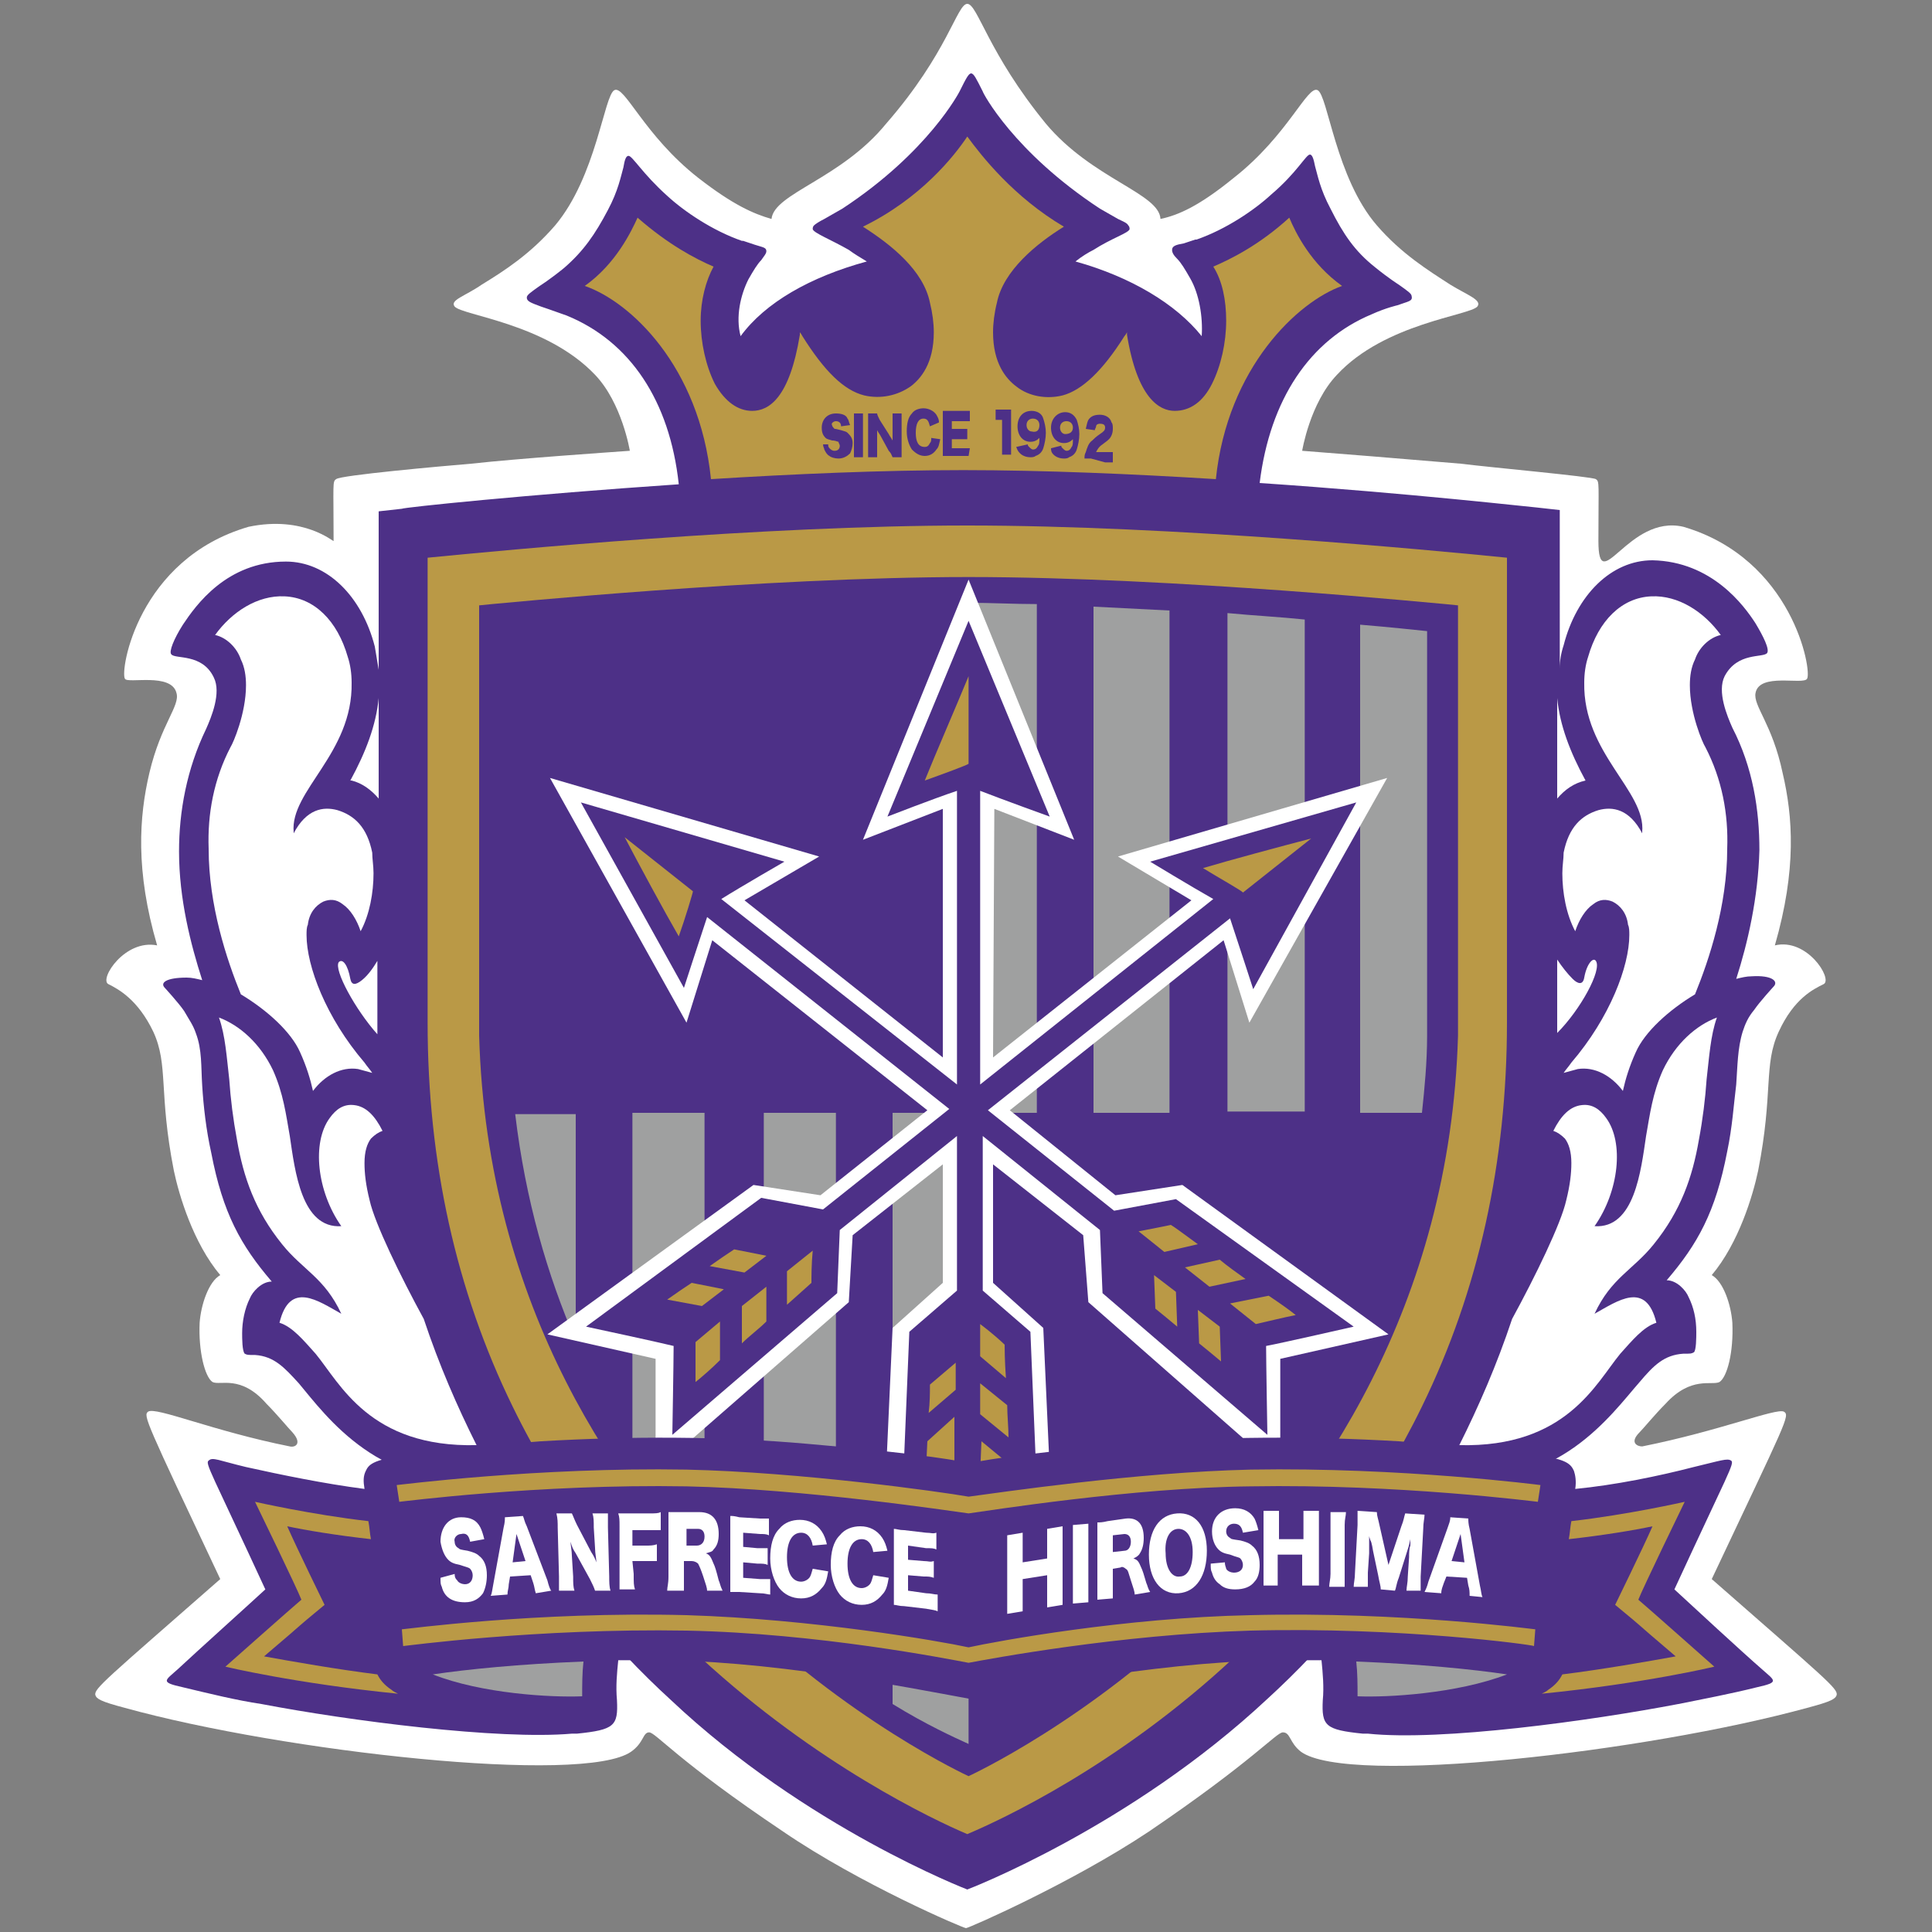 <?xml version="1.0" encoding="utf-8"?>
<!-- Generator: Adobe Illustrator 24.1.2, SVG Export Plug-In . SVG Version: 6.00 Build 0)  -->
<svg version="1.1" id="レイヤー_1" xmlns="http://www.w3.org/2000/svg" xmlns:xlink="http://www.w3.org/1999/xlink" x="0px"
	 y="0px" viewBox="0 0 150 150" style="enable-background:new 0 0 150 150;" xml:space="preserve">
<rect x="0" y="0" width="150" height="150" fill="#808080" stroke="none"/>
<style type="text/css">
	.st0{fill:#FFFFFF;}
	.st1{fill:#4D3087;}
	.st2{fill:#BA9946;}
	.st3{fill:#9FA0A0;}
</style>
<g id="レイヤー_8">
	<path class="st0" d="M75.1,0.3c0.8,0,1.6,3.8,6.1,9.3c3.6,4.3,8.8,5.4,8.9,7.4c1.4-0.3,3-1,5.7-3.2c4.2-3.3,5.7-7.2,6.5-6.8
		s1.4,6.8,4.6,10.5c1.9,2.2,4,3.5,5.7,4.6c1.3,0.8,2.5,1.2,2.1,1.7c-0.6,0.7-7.2,1.3-10.9,5.3c-2.1,2.2-2.7,5.9-2.7,5.9
		c1.4,0.1,8.8,0.7,12.3,1c2.4,0.3,10.2,1,10.5,1.2s0.2,0.3,0.2,4.8s2.3-2.1,6.6-1.1c8.5,2.5,10,11.2,9.6,11.8
		c-0.3,0.5-3.7-0.5-4,1.1c-0.2,1,1.3,2.4,2.1,6.2c0.8,3.4,1.1,7.5-0.6,13.4c2.5-0.6,4.5,2.6,3.8,3c-0.8,0.4-2.3,1.1-3.5,3.7
		s-0.4,4.7-1.6,10.8c-0.4,1.9-1.5,5.6-3.6,8.1c0.9,0.5,1.5,2.3,1.6,3.7c0.1,2.3-0.4,4.2-1,4.6c-0.6,0.3-2.2-0.5-4.2,1.7
		c-0.8,0.8-1.7,1.9-2,2.2c-0.8,0.8-0.2,1.1,0.2,1.1c6-1.2,10.4-3,11-2.7c0.5,0.3,0.2,0.7-5.6,13c8.9,7.8,9.8,8.5,9.7,9
		c-0.1,0.3-0.4,0.5-2.3,1c-12.4,3.4-35.6,6.1-39.3,3.4c-0.9-0.7-0.8-1.5-1.4-1.5c-0.5,0-2.3,2.2-10.4,7.7c-6,4-14,7.5-14.2,7.5
		s-8.2-3.4-14.2-7.5c-8.2-5.5-9.9-7.7-10.4-7.7S50,135.3,49,136c-3.7,2.6-27,0-39.3-3.4c-1.9-0.5-2.2-0.7-2.3-1
		c-0.1-0.5,0.8-1.2,9.7-9c-5.8-12.3-6-12.7-5.6-13c0.6-0.4,5,1.5,11,2.7c0.4,0.1,1-0.2,0.2-1.1c-0.3-0.3-1.2-1.4-2-2.2
		c-2-2.3-3.6-1.4-4.2-1.7c-0.6-0.4-1.1-2.4-1-4.6c0.1-1.4,0.7-3.2,1.6-3.7c-2.1-2.5-3.2-6.2-3.6-8.1c-1.2-6.1-0.4-8.2-1.6-10.8
		c-1.2-2.5-2.7-3.3-3.5-3.7c-0.7-0.4,1.3-3.5,3.8-3c-1.7-5.8-1.4-10-0.6-13.4c0.9-3.8,2.4-5.2,2.1-6.2c-0.4-1.6-3.8-0.7-4-1.1
		c-0.4-0.6,1-9.3,9.6-11.8c4.3-0.9,6.6,1.2,6.6,1.1c0-4.5-0.1-4.6,0.2-4.8c0.3-0.3,8.1-1,10.5-1.2c3.6-0.4,10.9-0.9,12.3-1
		c0,0-0.6-3.7-2.7-5.9c-3.8-4-10.3-4.6-10.9-5.3c-0.4-0.5,0.8-0.8,2.1-1.7c1.8-1.1,3.8-2.4,5.7-4.6c3.2-3.8,3.8-10.1,4.6-10.5
		s2.3,3.5,6.5,6.8c2.7,2.1,4.3,2.8,5.7,3.2c0.2-2,5.4-3.1,8.9-7.4C73.6,4.1,74.3,0.3,75.1,0.3L75.1,0.3z"/>
	<path class="st1" d="M75.1,146.7c0,0,12.6-4.8,23.3-14.8c4.6-4.2,9.5-9.9,13.6-17.2h0.3c8.6,1.2,12.8-4.9,15-7.4
		c1.1-1.3,1.9-2.1,3.4-2.2c0.6,0,0.6,0,0.8-0.1s0.2-1.2,0.2-1.6c0-1-0.2-1.9-0.6-2.7c-0.2-0.5-0.9-1.3-1.7-1.3
		c2.4-2.8,3.8-5.3,4.7-10c0.4-1.9,0.5-3.6,0.7-5.2c0.1-1.4,0.1-2.8,0.5-4.1c0.2-0.6,0.4-1.1,0.9-1.7c0.4-0.6,1.5-1.8,1.5-1.8
		c0.4-0.4-0.1-0.9-1.7-0.8c-0.4,0-0.8,0.1-1.2,0.2c0.9-2.8,1.7-6.3,1.8-10c0-3.1-0.5-6.4-2.1-9.5c-0.4-0.9-1.2-2.8-0.6-4
		c1-1.9,3-1.4,3.3-1.8c0.2-0.3-0.3-1.3-0.9-2.3c-0.9-1.4-3.4-4.8-8-4.9c-3.2,0-5.9,2.7-6.9,6.6c-0.2,0.6-0.3,1.2-0.3,1.8V39.6
		l-1.8-0.2c-0.2,0-9.7-1.1-21.5-1.9c0.8-6.5,3.9-11.1,8.7-13.1c1.1-0.5,2-0.7,2-0.7c0.8-0.3,1.2-0.3,1.1-0.7c0-0.2-0.3-0.4-1-0.9
		c0,0-0.8-0.5-1.9-1.4c-1.5-1.2-2.4-2.5-3.4-4.5c-0.8-1.5-1-2.6-1.2-3.3c-0.1-0.5-0.2-0.9-0.4-0.9c-0.3,0-1,1.4-3,3.1
		c-1.3,1.2-3.5,2.7-5.8,3.5h-0.1l-0.9,0.3C91.3,19,91,19.1,91,19.4c0,0.2,0.1,0.4,0.4,0.7s0.6,0.8,1,1.5c0.7,1.2,1,3,0.9,4.5
		c-2-2.5-5.5-4.6-9.8-5.8c0.5-0.4,1-0.7,1.4-0.9c1.4-0.9,2.7-1.3,2.8-1.6c0-0.1,0-0.2-0.1-0.3c-0.1-0.2-0.4-0.3-0.8-0.5l-1.4-0.8
		c-6.7-4.4-9.1-9-9.1-9.1c-0.5-1-0.7-1.4-0.9-1.4S75,6.1,74.5,7.1c0,0-2.4,4.7-9.1,9.1L64,17c-0.4,0.2-0.7,0.4-0.8,0.5
		s-0.1,0.2-0.1,0.3c0.1,0.3,1.4,0.8,2.8,1.6c0.4,0.3,0.9,0.6,1.4,0.9c-4.4,1.2-7.9,3.2-9.8,5.8c-0.4-1.5,0-3.2,0.6-4.4
		c0.4-0.7,0.7-1.2,1-1.5c0.2-0.3,0.4-0.5,0.4-0.7c0-0.3-0.3-0.3-0.9-0.5l-0.9-0.3h-0.1c-2.3-0.8-4.5-2.3-5.8-3.5
		c-1.9-1.7-2.7-3.1-3-3.1c-0.2,0-0.3,0.3-0.4,0.9c-0.2,0.7-0.4,1.8-1.2,3.3c-1,1.9-1.9,3.2-3.4,4.5c-1.1,0.9-1.9,1.4-1.9,1.4
		c-0.7,0.5-1,0.7-1,0.9c0,0.3,0.3,0.4,1.1,0.7c0,0,0.9,0.3,2,0.7c4.9,2,8,6.6,8.7,13.1c-11.8,0.8-21.4,1.8-21.5,1.9l-1.8,0.2V52
		l-0.3-1.8c-1-3.9-3.7-6.6-6.9-6.6c-4.6,0-7,3.4-8,4.9c-0.7,1.1-1.1,2.1-0.9,2.3c0.3,0.4,2.4-0.1,3.3,1.8c0.6,1.2-0.2,3.1-0.6,4
		c-1.5,3.1-2.1,6.4-2.1,9.5c0,3.7,0.9,7.2,1.8,10c-0.4-0.1-0.8-0.2-1.2-0.2c-1.6,0-2.1,0.4-1.7,0.8c0,0,1.1,1.2,1.5,1.8
		c0.4,0.7,0.7,1.1,0.9,1.7c0.5,1.3,0.4,2.6,0.5,4.1c0.1,1.6,0.3,3.4,0.7,5.2c0.9,4.7,2.3,7.2,4.7,10c-0.8,0-1.5,0.8-1.7,1.3
		c-0.4,0.8-0.6,1.8-0.6,2.7c0,0.4,0,1.4,0.2,1.6c0.2,0.1,0.2,0.1,0.8,0.1c1.5,0.1,2.3,1,3.4,2.2c2.1,2.5,6.4,8.6,15,7.4h0.3
		c4.1,7.3,9,13,13.6,17.2C62.6,141.9,75.1,146.7,75.1,146.7z M29.4,54.2V62c-0.6-0.7-1.3-1.2-2.1-1.4h-0.1
		C28.4,58.4,29.2,56.3,29.4,54.2z M26.3,74.7c0.3-0.3,0.7,0.2,0.9,1.3c0.1,0.5,0.4,0.5,0.9,0.1s0.9-1,1.2-1.5v4.9v0.8
		C27.6,78.4,25.9,75.3,26.3,74.7z M123.1,60.6c-0.9,0.2-1.6,0.7-2.2,1.4v-7.8C121.1,56.3,121.9,58.4,123.1,60.6z M120.9,80.2v-0.8
		v-4.9c0.4,0.6,0.8,1.1,1.2,1.5s0.8,0.5,0.9-0.1c0.2-1.1,0.7-1.6,0.9-1.3C124.4,75.3,122.7,78.4,120.9,80.2L120.9,80.2z"/>
	<path class="st2" d="M75.1,10.6c1.1,1.5,3.6,4.7,7.5,7c-2.1,1.3-4.7,3.4-5.2,5.9c-0.2,0.8-0.3,1.6-0.3,2.3c0,2.4,1,3.6,1.8,4.2
		c1,0.8,2.4,1,3.6,0.7c1.5-0.4,3.1-1.9,4.8-4.6c0,0,0.1-0.1,0.2-0.3V26c0.8,4.9,2.5,5.9,3.7,5.9s2.2-0.7,2.9-2.1s1.1-3.2,1.1-4.9
		c0-1.6-0.3-3.1-1-4.2c1.4-0.6,3.6-1.7,5.9-3.8c0.5,1.2,1.7,3.6,4.1,5.3c-3.4,1.2-8.9,6.3-9.8,15C88,36.8,81,36.5,74.8,36.5
		c-6.3,0-13.2,0.3-19.6,0.7c-0.9-8.8-6.3-13.8-9.8-15c2.4-1.7,3.6-4.2,4.1-5.3c2.4,2.1,4.5,3.2,5.9,3.8c-0.6,1.1-1,2.6-1,4.2
		c0,1.7,0.4,3.5,1.1,4.9c0.8,1.4,1.8,2.1,2.9,2.1c1.3,0,2.9-1,3.7-5.9v-0.2c0.1,0.1,0.2,0.3,0.2,0.3c1.7,2.7,3.2,4.2,4.8,4.6
		c1.3,0.3,2.6,0,3.6-0.7c0.8-0.6,1.8-1.8,1.8-4.2c0-0.7-0.1-1.5-0.3-2.3c-0.5-2.5-3-4.5-5.2-5.9C71.5,15.4,74.1,12.1,75.1,10.6z"/>
	<g>
		<path class="st1" d="M64.3,34.5c0,0.1,0,0.2,0.1,0.3s0.2,0.2,0.4,0.2c0.3,0,0.4-0.2,0.4-0.4c0-0.1-0.1-0.2-0.1-0.3
			c-0.1,0-0.2-0.1-0.5-0.1c-0.3-0.1-0.4-0.1-0.5-0.2c-0.2-0.2-0.3-0.4-0.3-0.8c0-0.6,0.4-1.1,1.1-1.1c0.4,0,0.8,0.1,0.9,0.4
			c0.1,0.1,0.1,0.3,0.2,0.5l-0.7,0.1c0-0.3-0.2-0.4-0.4-0.4s-0.4,0.2-0.3,0.3c0,0.1,0.1,0.2,0.2,0.3c0.1,0,0.1,0,0.5,0.1
			c0.3,0.1,0.4,0.1,0.5,0.2c0.2,0.2,0.4,0.4,0.4,0.8c0,0.3-0.1,0.6-0.2,0.8c-0.2,0.2-0.5,0.4-0.9,0.4c-0.3,0-0.6-0.1-0.7-0.2
			c-0.2-0.1-0.3-0.3-0.4-0.5c0-0.1-0.1-0.2-0.1-0.4C63.9,34.5,64.3,34.5,64.3,34.5z"/>
		<path class="st1" d="M67,32.1v0.6v2.2v0.6h-0.7v-0.6v-2.2v-0.6H67z"/>
		<path class="st1" d="M69,33.7c0.1,0.2,0.2,0.3,0.3,0.5v-0.6v-0.9v-0.6H70v0.6v2.2v0.6h-0.7c-0.1-0.2-0.1-0.3-0.3-0.5l-0.6-1.1
			c-0.1-0.2-0.2-0.3-0.3-0.5V34v0.9v0.6h-0.7v-0.6v-2.2v-0.6h0.7c0,0.1,0.1,0.3,0.2,0.5L69,33.7z"/>
		<path class="st1" d="M72.2,33.1c-0.1-0.4-0.2-0.6-0.5-0.6c-0.4,0-0.6,0.4-0.6,1.1s0.2,1.1,0.7,1.1c0.2,0,0.3-0.1,0.4-0.3
			c0.1-0.1,0.1-0.2,0.1-0.4l0.7,0.1c-0.1,0.4-0.1,0.6-0.3,0.8c-0.2,0.3-0.5,0.5-0.9,0.5s-0.7-0.2-1-0.5c-0.2-0.3-0.4-0.8-0.4-1.4
			s0.1-1.1,0.4-1.4c0.2-0.3,0.6-0.4,0.9-0.4c0.4,0,0.8,0.2,1,0.5c0.1,0.2,0.2,0.3,0.2,0.6L72.2,33.1L72.2,33.1z"/>
		<path class="st1" d="M75.2,35.4h-0.5h-1h-0.5v-0.6v-2.3v-0.6h0.5h1.1h0.5v0.8h-0.5h-0.9v0.6h0.7h0.5v0.8h-0.5h-0.7v0.7h0.9h0.5
			L75.2,35.4L75.2,35.4z"/>
		<path class="st1" d="M77.3,31.8h0.4h0.4h0.4v0.7v2.2v0.6h-0.7v-0.6v-2.1h-0.1h-0.4C77.3,32.6,77.3,31.8,77.3,31.8z"/>
		<path class="st1" d="M79.8,34.5c0,0.1,0,0.1,0.1,0.2s0.2,0.2,0.3,0.2c0.2,0,0.3-0.1,0.4-0.3c0.1-0.1,0.1-0.3,0.1-0.6
			c-0.2,0.2-0.4,0.3-0.7,0.3c-0.6,0-1-0.5-1-1.2s0.4-1.2,1.1-1.2c0.4,0,0.8,0.2,0.9,0.6c0.1,0.3,0.2,0.7,0.2,1.1s-0.1,0.9-0.2,1.2
			s-0.3,0.5-0.6,0.6c-0.1,0.1-0.3,0.1-0.4,0.1c-0.3,0-0.6-0.1-0.8-0.3c-0.1-0.1-0.2-0.2-0.3-0.5C78.9,34.7,79.8,34.5,79.8,34.5z
			 M80.7,33c0-0.3-0.2-0.5-0.5-0.5s-0.5,0.2-0.5,0.5s0.2,0.5,0.4,0.5C80.5,33.6,80.7,33.4,80.7,33z"/>
		<path class="st1" d="M82.4,34.6c0,0.1,0,0.1,0.1,0.2s0.2,0.2,0.3,0.2c0.2,0,0.3-0.1,0.4-0.3c0.1-0.1,0.1-0.3,0.1-0.6
			c-0.2,0.2-0.4,0.3-0.7,0.3c-0.6,0-1-0.5-1-1.2s0.5-1.2,1.1-1.2c0.4,0,0.7,0.2,0.9,0.6c0.1,0.3,0.2,0.7,0.2,1.1s-0.1,0.9-0.2,1.2
			s-0.3,0.5-0.6,0.6c-0.1,0.1-0.3,0.1-0.4,0.1c-0.3,0-0.6-0.1-0.8-0.3c-0.1-0.1-0.2-0.2-0.2-0.5C81.6,34.8,82.4,34.6,82.4,34.6z
			 M83.3,33.2c0-0.3-0.2-0.5-0.5-0.5s-0.5,0.2-0.5,0.5s0.2,0.5,0.4,0.5C83.1,33.7,83.3,33.5,83.3,33.2z"/>
		<path class="st1" d="M84.7,35.6h-0.5c0-0.2,0-0.3,0.1-0.5c0.1-0.3,0.2-0.7,0.5-0.9c0.1-0.1,0.3-0.3,0.6-0.5s0.4-0.3,0.4-0.5
			s-0.1-0.3-0.4-0.3c-0.2,0-0.3,0.1-0.3,0.2S85,33.3,85,33.4l-0.7-0.1c0.1-0.4,0.1-0.5,0.2-0.7c0.2-0.3,0.5-0.4,0.9-0.4
			s0.8,0.2,0.9,0.6c0.1,0.1,0.1,0.3,0.1,0.5c0,0.3-0.1,0.6-0.3,0.8c-0.1,0.1-0.1,0.1-0.5,0.4c-0.3,0.2-0.4,0.4-0.5,0.6h0.8h0.5v0.8
			h-0.6L84.7,35.6z"/>
	</g>
	<g>
		<path class="st0" d="M16.2,65.9c0,4.4,1.4,8.6,2.5,11.3c2,1.2,3.9,2.9,4.6,4.5c0.5,1.1,0.8,2.1,1,3c0.9-1.2,2.2-1.9,3.5-1.7
			c0.4,0.1,0.7,0.2,1.1,0.3c-0.2-0.3-0.4-0.5-0.6-0.8c-3-3.5-4.5-7.5-4.5-9.9c0-0.3,0-0.6,0.1-0.8c0.1-0.9,0.6-1.5,1.2-1.8
			c0.5-0.2,1-0.2,1.5,0.2c0.6,0.4,1.1,1.2,1.4,2.1c0.7-1.3,1-3,1-4.5c0-0.6-0.1-1.1-0.1-1.6c-0.4-2-1.4-2.9-2.7-3.3
			c-1.1-0.3-2.4-0.1-3.4,1.8v-0.1c-0.3-3.2,4.6-6.1,4.5-11.6c0-0.7-0.1-1.4-0.3-2c-0.8-2.8-2.6-4.6-4.9-4.7c-2.1-0.1-4.1,1.2-5.4,3
			c0.9,0.2,1.7,1,2,1.9c0.3,0.6,0.4,1.3,0.4,2c0,2.2-1,4.5-1.2,4.8C16.6,60.5,16.1,63.2,16.2,65.9z"/>
		<path class="st0" d="M28.7,93.2c-0.3-1.2-0.4-2.1-0.4-2.9c0-0.9,0.2-1.5,0.5-1.9c0.3-0.3,0.6-0.5,0.9-0.6c-0.6-1.2-1.3-1.9-2.2-2
			c-0.8-0.1-1.4,0.3-1.9,1c-1.4,1.9-1,5.7,0.9,8.4c-3.1,0.2-3.6-4.3-4-7c-0.3-1.7-0.5-3.3-1.3-5.1c-1-2.1-2.6-3.5-4.2-4.1
			c0.5,1.4,0.6,3.1,0.8,4.8c0.1,1.5,0.3,3.1,0.6,4.7c0.5,2.9,1.4,5.5,3.5,8.1c1.6,2,3.3,2.6,4.6,5.4c-1.8-1-4-2.6-4.8,0.7
			c1,0.3,1.9,1.4,2.8,2.4c1.9,2.3,4.2,7.3,12.5,7.1c-1.5-3-2.9-6.2-4.1-9.8C31.1,99.1,29.1,95,28.7,93.2z"/>
		<path class="st0" d="M134.1,65.9c0,4.4-1.4,8.6-2.5,11.3c-2,1.2-3.9,2.9-4.6,4.5c-0.5,1.1-0.8,2.1-1,3c-0.9-1.2-2.2-1.9-3.5-1.7
			c-0.4,0.1-0.7,0.2-1.1,0.3c0.2-0.3,0.4-0.5,0.6-0.8c3-3.5,4.5-7.5,4.5-9.9c0-0.3,0-0.6-0.1-0.8c-0.1-0.9-0.6-1.5-1.2-1.8
			c-0.5-0.2-1-0.2-1.5,0.2c-0.6,0.4-1.1,1.2-1.4,2.1c-0.7-1.3-1-3-1-4.5c0-0.6,0.1-1.1,0.1-1.6c0.4-2,1.4-2.9,2.7-3.3
			c1.1-0.3,2.4-0.1,3.4,1.8v-0.1c0.3-3.2-4.6-6.1-4.5-11.6c0-0.7,0.1-1.4,0.3-2c0.8-2.8,2.6-4.6,4.9-4.7c2.1-0.1,4.1,1.2,5.4,3
			c-0.9,0.2-1.7,1-2,1.9c-0.3,0.6-0.4,1.3-0.4,2c0,2.2,1,4.5,1.2,4.8C133.7,60.5,134.2,63.2,134.1,65.9L134.1,65.9z"/>
		<path class="st0" d="M121.6,93.2c0.3-1.2,0.4-2.1,0.4-2.9c0-0.9-0.2-1.5-0.5-1.9c-0.3-0.3-0.6-0.5-0.9-0.6c0.6-1.2,1.3-1.9,2.2-2
			c0.8-0.1,1.4,0.3,1.9,1c1.4,1.9,1,5.7-0.9,8.4c3.1,0.2,3.6-4.3,4-7c0.3-1.7,0.5-3.3,1.3-5.1c1-2.1,2.6-3.5,4.2-4.1
			c-0.5,1.4-0.6,3.1-0.8,4.8c-0.1,1.5-0.3,3.1-0.6,4.7c-0.5,2.9-1.4,5.5-3.5,8.1c-1.6,2-3.3,2.6-4.6,5.4c1.8-1,4-2.6,4.8,0.7
			c-1,0.3-1.9,1.4-2.8,2.4c-1.9,2.3-4.2,7.3-12.5,7.1c1.5-3,2.9-6.2,4.1-9.8C119.2,99.1,121.2,95,121.6,93.2L121.6,93.2z"/>
	</g>
	<path class="st2" d="M75.1,40.8c-15.9,0-35.8,1.9-41.9,2.5v36.1c0,10.8,2.2,20.8,6.6,29.8c3.5,7.2,8.4,13.7,14.6,19.5
		c9,8.3,18.1,12.6,20.7,13.7c2.6-1.1,11.7-5.3,20.7-13.7c6.2-5.7,11.1-12.3,14.6-19.5c4.4-9,6.6-19,6.6-29.8V43.3
		C111,42.7,91,40.8,75.1,40.8z"/>
	<path class="st1" d="M112.2,46.9c-0.2,0-21-2.1-37-2.1s-36.8,2.1-37,2.1l-1,0.1v33.4c0.6,21.2,10.9,35.7,19.4,44.1
		c9.2,9.1,18.6,13.4,18.6,13.4s9.4-4.3,18.6-13.4c8.5-8.4,18.8-23,19.4-44.1V47C113.2,47,112.2,46.9,112.2,46.9z"/>
	<g>
		<path class="st3" d="M105.7,86.4h4.7c0.2-1.9,0.4-3.9,0.4-6V49c-1-0.1-2.8-0.3-5.2-0.5v37.9H105.7z"/>
		<path class="st3" d="M95.3,47.6v38.7h6V48.1C99.4,47.9,97.4,47.8,95.3,47.6z"/>
		<path class="st3" d="M40,86.5c0.8,6.7,2.5,12.5,4.7,17.6V86.5H40z"/>
		<path class="st3" d="M64.9,86.4h-5.6v38.3c1.9,1.8,3.8,3.3,5.6,4.7V86.4z"/>
		<path class="st3" d="M84.9,86.4h5.9v-39c-1.9-0.1-3.9-0.2-5.9-0.3V86.4z"/>
		<path class="st3" d="M49.1,112.6c1.8,2.8,3.7,5.3,5.6,7.5V86.4h-5.6V112.6z"/>
		<path class="st3" d="M75.2,86.4h5.3V46.9c-1.8,0-3.6-0.1-5.3-0.1V86.4z"/>
		<path class="st3" d="M75.2,86.4h-5.9v45.9c2.6,1.6,4.8,2.6,5.9,3.1V86.4z"/>
	</g>
	<polygon class="st0" points="107.8,103.6 91.8,92 86.6,92.8 78.4,86.2 95,73 97,79.4 107.7,60.4 86.8,66.5 92.5,69.9 77.1,82.1 
		77.2,62.8 83.4,65.2 75.2,45 67,65.2 73.2,62.8 73.2,82.1 57.8,69.9 63.6,66.5 42.7,60.4 53.3,79.4 55.3,73 72,86.2 63.7,92.8 
		58.5,92 42.5,103.6 50.9,105.5 50.9,114.2 65.9,101.1 66.2,95.9 73.2,90.4 73.2,99.6 69.3,103.1 68.4,123 75.2,117.5 81.9,123 
		81,103.1 77.1,99.6 77.1,90.4 84.1,95.9 84.5,101.1 99.4,114.2 99.4,105.5 	"/>
	<path class="st1" d="M91.3,93.1L86.5,94l-9.8-7.8l18.8-14.9c0.6,1.8,1.8,5.5,1.8,5.5l8-14.5l-16,4.6c0,0,3.3,2,4.9,2.9L76.1,84.2
		V61.4c1.8,0.7,5.4,2,5.4,2l-6.3-15.2l-6.3,15.2c0,0,3.6-1.4,5.4-2v22.8L56,69.8c1.6-1,4.9-2.9,4.9-2.9l-15.8-4.6l8,14.4
		c0,0,1.2-3.7,1.8-5.5l18.8,14.9l-9.8,7.8L59.1,93l-13.6,10c0,0,5.6,1.2,6.8,1.5c0,1.2-0.1,6.9-0.1,6.9l12.8-11l0.2-4.9l9.1-7.3v12
		l-3.7,3.2l-0.7,16.9c0,0,4.5-3.6,5.4-4.4c0.9,0.7,5.4,4.4,5.4,4.4L80,103.4l-3.7-3.2v-12l9.1,7.3l0.2,4.9l12.8,11
		c0,0-0.1-5.8-0.1-6.9c1.1-0.2,6.8-1.5,6.8-1.5L91.3,93.1z"/>
	<path class="st2" d="M75.2,52.5c-0.9,2.2-2.6,6.1-3.4,8.1c1.4-0.5,3.3-1.2,3.4-1.3C75.2,59.3,75.2,52.5,75.2,52.5z"/>
	<g>
		<path class="st2" d="M72,111.9c-0.1,1.7-0.1,3.3-0.2,4.3c0.7-0.6,1.6-1.3,2.3-1.9V110C74.1,110,72,111.9,72,111.9z"/>
		<path class="st2" d="M72.1,109.7l2.1-1.8v-2.1l-2,1.7C72.2,108.2,72.2,108.9,72.1,109.7L72.1,109.7z"/>
		<path class="st2" d="M76.1,102.8v2.5l2,1.7c-0.1-1.4-0.1-2.4-0.1-2.6C77.7,104.1,76.9,103.4,76.1,102.8L76.1,102.8z"/>
		<path class="st2" d="M76.1,109.8l2.2,1.8c0-0.8-0.1-1.7-0.1-2.5l-2.1-1.7V109.8z"/>
		<path class="st2" d="M76.1,114.3c0.7,0.6,1.7,1.4,2.5,2c0-0.6-0.1-1.5-0.1-2.5l-2.3-1.9L76.1,114.3L76.1,114.3z"/>
	</g>
	<path class="st2" d="M101.8,65.1c-2.3,0.6-6.4,1.7-8.4,2.3c1.3,0.8,3.1,1.8,3.1,1.9C96.5,69.3,101.8,65.1,101.8,65.1z"/>
	<g>
		<path class="st2" d="M55.1,98.3l2.7,0.5l1.7-1.3L57,97C56.4,97.4,55.8,97.8,55.1,98.3z"/>
		<path class="st2" d="M51.8,100.9l2.7,0.5l1.7-1.3l-2.5-0.5C53.1,100,52.5,100.4,51.8,100.9z"/>
		<path class="st2" d="M63.1,97.1l-2,1.6v2.6c1-0.9,1.8-1.6,1.9-1.7C63,99.2,63,98.1,63.1,97.1z"/>
		<path class="st2" d="M57.6,101.4v2.9c0.6-0.6,1.3-1.1,1.9-1.7v-2.7L57.6,101.4z"/>
		<path class="st2" d="M54,104.2v3.1c0.5-0.4,1.2-1,1.9-1.7v-3L54,104.2L54,104.2z"/>
	</g>
	<path class="st2" d="M48.5,65c1.1,2.1,3.1,5.8,4.2,7.7c0.5-1.4,1.1-3.4,1.1-3.5C53.8,69.2,48.5,65,48.5,65z"/>
	<g>
		<path class="st2" d="M91.4,103l-0.1-2.7L89.6,99l0.1,2.6C90.2,102,90.8,102.5,91.4,103z"/>
		<path class="st2" d="M94.8,105.7l-0.1-2.7l-1.7-1.3l0.1,2.6C93.6,104.7,94.2,105.2,94.8,105.7z"/>
		<path class="st2" d="M88.4,95.6l2,1.6l2.6-0.6c-1.1-0.8-1.9-1.4-2.1-1.5C90.5,95.2,89.4,95.4,88.4,95.6z"/>
		<path class="st2" d="M93.9,99.9l2.8-0.6c-0.7-0.5-1.4-1-2-1.5L92,98.4C92,98.4,93.9,99.9,93.9,99.9z"/>
		<path class="st2" d="M97.5,102.8c0.9-0.2,2.1-0.5,3.1-0.7c-0.5-0.4-1.2-0.9-2.1-1.5l-3,0.6L97.5,102.8z"/>
	</g>
	<path class="st1" d="M136.8,129.6c-1.5-1.3-5.5-5-6.8-6.2c4.2-9.1,4.7-9.8,4.4-10s-0.8,0-2.9,0.5c-2.7,0.7-6.1,1.4-9.2,1.7
		c0.1-0.6,0-1.1-0.1-1.4c-0.2-0.4-0.4-1-3.2-1.2c-3.5-0.3-7.4-0.9-10.4-1.1c-6.9-0.4-14.1-0.4-20.7,0.2c-9.4,0.8-12.1,1.4-12.6,1.5
		c-0.5-0.1-3.2-0.7-12.6-1.5c-6.7-0.6-13.8-0.6-20.7-0.2c-3,0.2-6.9,0.8-10.4,1.1c-2.8,0.3-3,0.8-3.2,1.2s-0.2,0.8-0.1,1.4
		c-3.1-0.4-6.5-1.1-9.2-1.7c-2.1-0.5-2.6-0.8-2.9-0.5c-0.3,0.2,0.2,0.9,4.4,10c-1.3,1.2-5.3,4.8-6.8,6.2c-1,0.9-1.4,1,0.4,1.4
		c2.1,0.5,4.1,1,6.1,1.3c6.8,1.3,18.4,2.8,24.1,2.3h0.4c2.9-0.3,3.2-0.6,3.1-2.6c-0.1-1.1,0-2.1,0.1-3.1h2.2
		c9.2-0.1,20.2,2.1,25.1,3c4.9-0.9,15.9-3.1,25.1-3h2.2c0.1,1,0.2,2.1,0.1,3.1c-0.1,2,0.2,2.3,3.1,2.6h0.4c5.7,0.6,17.3-1,24.1-2.3
		c2-0.4,4.1-0.8,6.1-1.3C138.2,130.6,137.8,130.5,136.8,129.6z"/>
	<path class="st3" d="M45.2,131.7c0-0.9,0-1.8,0.1-2.7c-5,0.2-9,0.6-11.7,1C37.4,131.5,42.8,131.8,45.2,131.7z"/>
	<path class="st3" d="M105.4,131.7c0-0.9,0-1.8-0.1-2.7c5,0.2,9,0.6,11.7,1C113.1,131.5,107.7,131.8,105.4,131.7L105.4,131.7z"/>
	<g>
		<path class="st2" d="M19.8,116.6c0.1,0.2,3.3,6.8,3.6,7.6c-0.6,0.5-5.9,5.2-5.9,5.2s5.4,1.3,13.4,2.1c-0.2-0.1-0.4-0.2-0.5-0.3
			c-0.6-0.4-0.9-0.8-1.1-1.2c-3.2-0.4-6.6-1-8.8-1.4c4-3.4,1.8-1.6,4.7-4c0,0-2.2-4.5-2.9-6.1c1.4,0.3,3.8,0.7,6.5,1
			c-0.1-0.5-0.1-0.9-0.2-1.4C24.2,117.6,19.8,116.6,19.8,116.6L19.8,116.6z"/>
		<path class="st2" d="M97.1,125.4c-9.8,0.2-19.6,2-21.9,2.5c-2.3-0.5-12.1-2.2-21.9-2.5c-11.7-0.3-21.9,1.1-22.1,1.1l0.1,1.3
			c0.1,0,10.4-1.4,22-1.2c10.2,0.2,20.3,2.2,21.9,2.5c1.6-0.3,11.7-2.2,21.9-2.5c11.6-0.3,21.9,1.1,22,1.2l0.1-1.3
			C119.1,126.5,108.8,125.1,97.1,125.4z"/>
		<path class="st2" d="M97.1,114.1c-8.9,0.2-19.6,1.8-21.9,2.1c-2.3-0.4-13-1.9-21.9-2.1c-11.6-0.2-22.4,1.2-22.5,1.2l0.2,1.3
			c0.1,0,10.8-1.4,22.3-1.2c9.2,0.2,20.4,1.9,21.9,2.1c1.5-0.2,12.7-2,21.9-2.1c11.5-0.2,22.2,1.2,22.3,1.2l0.2-1.3
			C119.6,115.3,108.8,113.9,97.1,114.1z"/>
		<path class="st2" d="M130.8,116.6c-0.1,0.2-3.3,6.8-3.6,7.6c0.6,0.5,5.9,5.2,5.9,5.2s-5.4,1.3-13.4,2.1c0.2-0.1,0.4-0.2,0.5-0.3
			c0.6-0.4,0.9-0.8,1.1-1.2c3.2-0.4,6.6-1,8.8-1.4c-4-3.4-1.8-1.6-4.7-4c0,0,2.2-4.5,2.9-6.1c-1.4,0.3-3.8,0.7-6.5,1
			c0.1-0.5,0.1-0.9,0.2-1.4C126.4,117.6,130.8,116.6,130.8,116.6L130.8,116.6z"/>
	</g>
	<path class="st0" d="M72.8,125.1c-0.2-0.1-0.4-0.1-0.9-0.2l-1.7-0.2c-0.4,0-0.6-0.1-0.8-0.1v-1v-3.9v-1c0.2,0,0.4,0.1,0.8,0.1
		l1.7,0.2c0.4,0,0.5,0.1,0.8,0v1.3c-0.2-0.1-0.4-0.1-0.8-0.1l-1.4-0.2v1.1l1.2,0.1c0.4,0,0.5,0.1,0.8,0v1.3
		c-0.3-0.1-0.4-0.1-0.8-0.1l-1.2-0.1v1.2l1.4,0.2c0.4,0,0.6,0.1,0.9,0.1V125.1L72.8,125.1z"/>
	<path class="st0" d="M59.8,123.8c-0.2,0-0.4-0.1-0.8-0.1l-1.6-0.1h-0.7v-1v-3.9v-1c0.2,0,0.3,0,0.7,0.1l1.6,0.1h0.7v1.3
		c-0.2-0.1-0.4-0.1-0.7-0.1l-1.3-0.1v1.1l1.1,0.1h0.8v1.3c-0.2-0.1-0.4-0.1-0.8-0.1l-1.1-0.1v1.2l1.3,0.1h0.8V123.8z"/>
	<path class="st0" d="M49.2,122.2c0,0.7,0,0.9,0.1,1.2h-1.2v-1.2v-3.7c0-0.5,0-0.7-0.1-1h0.8h1.6c0.5,0,0.7,0,0.9-0.1v1.4h-0.9h-1.3
		v1.2h1c0.4,0,0.6,0,0.9-0.1v1.3h-0.9h-1L49.2,122.2L49.2,122.2z"/>
	<path class="st0" d="M54.9,123.5c0-0.2-0.1-0.5-0.3-1.1s-0.3-0.8-0.4-1c-0.1-0.1-0.3-0.2-0.5-0.2h-0.6v1.2v1.1h-1.3
		c0-0.3,0.1-0.5,0.1-1.1v-3.9v-1.1h0.9h1.5c1,0,1.5,0.6,1.5,1.7c0,0.5-0.1,0.9-0.4,1.2c-0.1,0.2-0.3,0.2-0.6,0.3
		c0.3,0.1,0.4,0.3,0.6,0.8c0.1,0.2,0.2,0.5,0.4,1.3c0.1,0.2,0.1,0.4,0.3,0.8H54.9z M54.1,120c0.3,0,0.6-0.2,0.6-0.7
		c0-0.4-0.2-0.6-0.5-0.6h-0.9v1.3H54.1z"/>
	<path class="st0" d="M35.3,122.2c0,0.3,0.1,0.4,0.2,0.5c0.1,0.2,0.4,0.3,0.6,0.3c0.4,0,0.6-0.3,0.6-0.7c0-0.2-0.1-0.4-0.2-0.5
		s-0.2-0.1-0.8-0.3c-0.5-0.1-0.7-0.2-0.9-0.4c-0.3-0.3-0.5-0.8-0.6-1.4c0-1.1,0.6-1.9,1.6-1.9c0.7,0,1.2,0.2,1.5,0.8
		c0.1,0.2,0.2,0.5,0.3,0.9l-1.1,0.2c-0.1-0.5-0.3-0.7-0.7-0.6c-0.3,0-0.6,0.3-0.5,0.6c0,0.2,0.1,0.4,0.3,0.5
		c0.1,0.1,0.1,0.1,0.7,0.2c0.4,0.1,0.7,0.2,0.9,0.4c0.4,0.3,0.6,0.8,0.6,1.5c0,0.5-0.1,1-0.3,1.4c-0.3,0.4-0.7,0.7-1.4,0.7
		c-0.5,0-0.9-0.1-1.2-0.3s-0.5-0.5-0.6-0.9c-0.1-0.2-0.1-0.3-0.1-0.7L35.3,122.2z"/>
	<path class="st0" d="M41.6,123.7c-0.1-0.3-0.1-0.5-0.2-0.8l-0.2-0.6l-1.6,0.1l-0.1,0.6c0,0.3-0.1,0.5-0.1,0.8l-1.3,0.1
		c0.1-0.2,0.1-0.4,0.2-0.9l0.8-4.4c0.1-0.4,0.1-0.6,0.1-0.8l1.4-0.1c0.1,0.2,0.1,0.4,0.3,0.8l1.6,4.2c0.1,0.4,0.2,0.7,0.3,0.8
		L41.6,123.7L41.6,123.7z M40.1,119.1l-0.3,2.2l1-0.1L40.1,119.1L40.1,119.1z"/>
	<path class="st0" d="M45.9,120.5c0.2,0.3,0.3,0.5,0.4,0.8c0-0.3-0.1-0.7-0.1-1.1l-0.1-1.6c0-0.5,0-0.8-0.1-1.1h1.2v1.1l0.1,3.8
		c0,0.4,0,0.8,0.1,1.1h-1.2c-0.1-0.3-0.2-0.5-0.4-0.9l-1.1-2c-0.2-0.3-0.3-0.5-0.4-0.9c0,0.3,0.1,0.7,0.1,1.1l0.1,1.6
		c0,0.5,0,0.8,0.1,1.1h-1.2v-1.1l-0.1-3.8c0-0.4,0-0.7-0.1-1.1h1.2c0.1,0.2,0.2,0.5,0.4,0.9L45.9,120.5L45.9,120.5z"/>
	<path class="st0" d="M63.1,120c-0.1-0.6-0.4-1-0.9-1c-0.7,0-1.1,0.7-1.1,1.9s0.4,1.9,1.1,1.9c0.3,0,0.6-0.2,0.7-0.4
		s0.1-0.3,0.2-0.6l1.2,0.2c-0.1,0.6-0.2,1-0.5,1.3c-0.4,0.5-0.9,0.8-1.6,0.8s-1.3-0.3-1.7-0.8c-0.4-0.5-0.7-1.4-0.7-2.3
		c0-1,0.2-1.8,0.7-2.3c0.4-0.5,1-0.7,1.6-0.7c0.7,0,1.3,0.3,1.7,0.9c0.2,0.3,0.3,0.6,0.4,1L63.1,120L63.1,120z"/>
	<path class="st0" d="M67.8,120.5c-0.1-0.6-0.4-1-0.9-1c-0.7,0-1.1,0.7-1.1,1.9s0.4,1.9,1.1,1.9c0.3,0,0.6-0.2,0.7-0.4
		s0.1-0.3,0.2-0.6l1.2,0.2c-0.1,0.6-0.2,1-0.5,1.3c-0.4,0.5-0.9,0.8-1.6,0.8s-1.3-0.3-1.7-0.8c-0.4-0.5-0.7-1.4-0.7-2.3
		c0-1,0.2-1.8,0.7-2.3c0.4-0.5,1-0.7,1.6-0.7c0.7,0,1.3,0.3,1.7,0.9c0.2,0.3,0.3,0.6,0.4,1L67.8,120.5L67.8,120.5z"/>
	<path class="st0" d="M88.1,123.8c0-0.2-0.1-0.5-0.3-1.1s-0.2-0.8-0.4-0.9c-0.1-0.1-0.3-0.2-0.4-0.1l-0.6,0.1v1.2v1.1l-1.2,0.1v-1.1
		v-3.9v-1c0.2,0,0.4,0,0.8-0.1l1.4-0.2c0.9-0.1,1.4,0.4,1.4,1.5c0,0.5-0.1,0.9-0.3,1.2c-0.1,0.2-0.3,0.3-0.5,0.4
		c0.3,0.1,0.4,0.2,0.6,0.7c0.1,0.2,0.2,0.5,0.4,1.2c0.1,0.2,0.1,0.4,0.3,0.7L88.1,123.8L88.1,123.8z M87.3,120.4
		c0.3,0,0.5-0.3,0.5-0.7s-0.2-0.6-0.5-0.6l-0.9,0.1v1.3L87.3,120.4z"/>
	<path class="st0" d="M93.7,120.4c0,1.9-0.8,3.2-2.2,3.3s-2.3-1.1-2.3-3s0.8-3.1,2.2-3.2S93.7,118.5,93.7,120.4z M92.6,120.5
		c0-1.2-0.5-1.8-1.1-1.8c-0.7,0-1.1,0.8-1,1.9c0,1.2,0.5,1.9,1.1,1.8C92.2,122.4,92.6,121.7,92.6,120.5z"/>
	<path class="st0" d="M95.1,121.3c0,0.3,0.1,0.4,0.1,0.5c0.1,0.2,0.4,0.3,0.6,0.3c0.4,0,0.7-0.2,0.7-0.6c0-0.2-0.1-0.4-0.2-0.5
		s-0.3-0.1-0.8-0.3c-0.5-0.1-0.7-0.2-0.9-0.4c-0.3-0.3-0.5-0.8-0.5-1.4c0-1.1,0.7-1.8,1.8-1.8c0.7,0,1.2,0.3,1.5,0.8
		c0.1,0.2,0.2,0.5,0.3,0.9l-1.2,0.2c-0.1-0.5-0.3-0.7-0.7-0.7c-0.3,0-0.6,0.2-0.6,0.6c0,0.2,0.1,0.4,0.3,0.5
		c0.1,0.1,0.1,0.1,0.8,0.2c0.4,0.1,0.7,0.2,0.9,0.4c0.4,0.3,0.6,0.8,0.6,1.5c0,0.5-0.1,1-0.4,1.3c-0.3,0.4-0.8,0.6-1.5,0.6
		c-0.5,0-0.9-0.1-1.2-0.4c-0.3-0.2-0.5-0.5-0.6-0.9c-0.1-0.2-0.1-0.3-0.1-0.7L95.1,121.3L95.1,121.3z"/>
	<path class="st0" d="M82.5,118.5v1.1v3.9v1.1l-1.2,0.2v-1.1v-1.4l-1.9,0.3v1.4v1.1l-1.2,0.2v-1.1v-3.9v-1.1l1.2-0.2v1.1v1.2
		l1.9-0.3v-1.2v-1.1L82.5,118.5z"/>
	<path class="st0" d="M84.5,118.3v1.1v3.9v1.1l-1.2,0.1v-1.1v-3.9v-1.1L84.5,118.3z"/>
	<path class="st0" d="M102.4,117.3v1v3.8v1h-1.3v-1v-1.4h-1.9v1.4v1h-1.1v-1v-3.8v-1h1.2v1v1.2h1.9v-1.2v-1H102.4z"/>
	<path class="st0" d="M104.5,117.4c0,0.3-0.1,0.5-0.1,1v3.8v1h-1.2c0-0.3,0.1-0.6,0.1-1v-3.8v-1H104.5z"/>
	<path class="st0" d="M107.2,123.4c0-0.3-0.1-0.5-0.2-1.1l-0.4-1.9c0,0-0.1-0.7-0.2-0.8c-0.1-0.3-0.1-0.3-0.1-0.4v1.4l-0.1,1.5v1.1
		h-1.1c0-0.3,0.1-0.6,0.1-1.1l0.2-3.7v-1.1l1.5,0.1c0,0.3,0.1,0.5,0.2,1l0.7,3.1l1-3c0.2-0.5,0.2-0.7,0.3-1l1.5,0.1
		c0,0.3-0.1,0.6-0.1,1.1l-0.2,3.7v1.1h-1.1c0-0.3,0.1-0.6,0.1-1.1l0.1-1.5c0-0.2,0-0.7,0.1-0.9v-0.5c-0.1,0.5-0.2,0.8-0.3,1.1
		l-0.6,1.9c-0.2,0.5-0.2,0.8-0.3,1L107.2,123.4L107.2,123.4z"/>
	<path class="st0" d="M114.1,123.9c0-0.3,0-0.5-0.1-0.8l-0.1-0.6l-1.6-0.1l-0.2,0.5c-0.1,0.3-0.2,0.5-0.2,0.8l-1.3-0.1
		c0.1-0.2,0.2-0.4,0.3-0.8l1.5-4.2c0.1-0.3,0.2-0.5,0.2-0.8l1.4,0.1c0,0.2,0,0.4,0.1,0.8l0.8,4.4c0.1,0.4,0.1,0.7,0.2,0.9
		L114.1,123.9L114.1,123.9z M113.4,119.1l-0.7,2.1l1,0.1L113.4,119.1L113.4,119.1z"/>
</g>
</svg>
